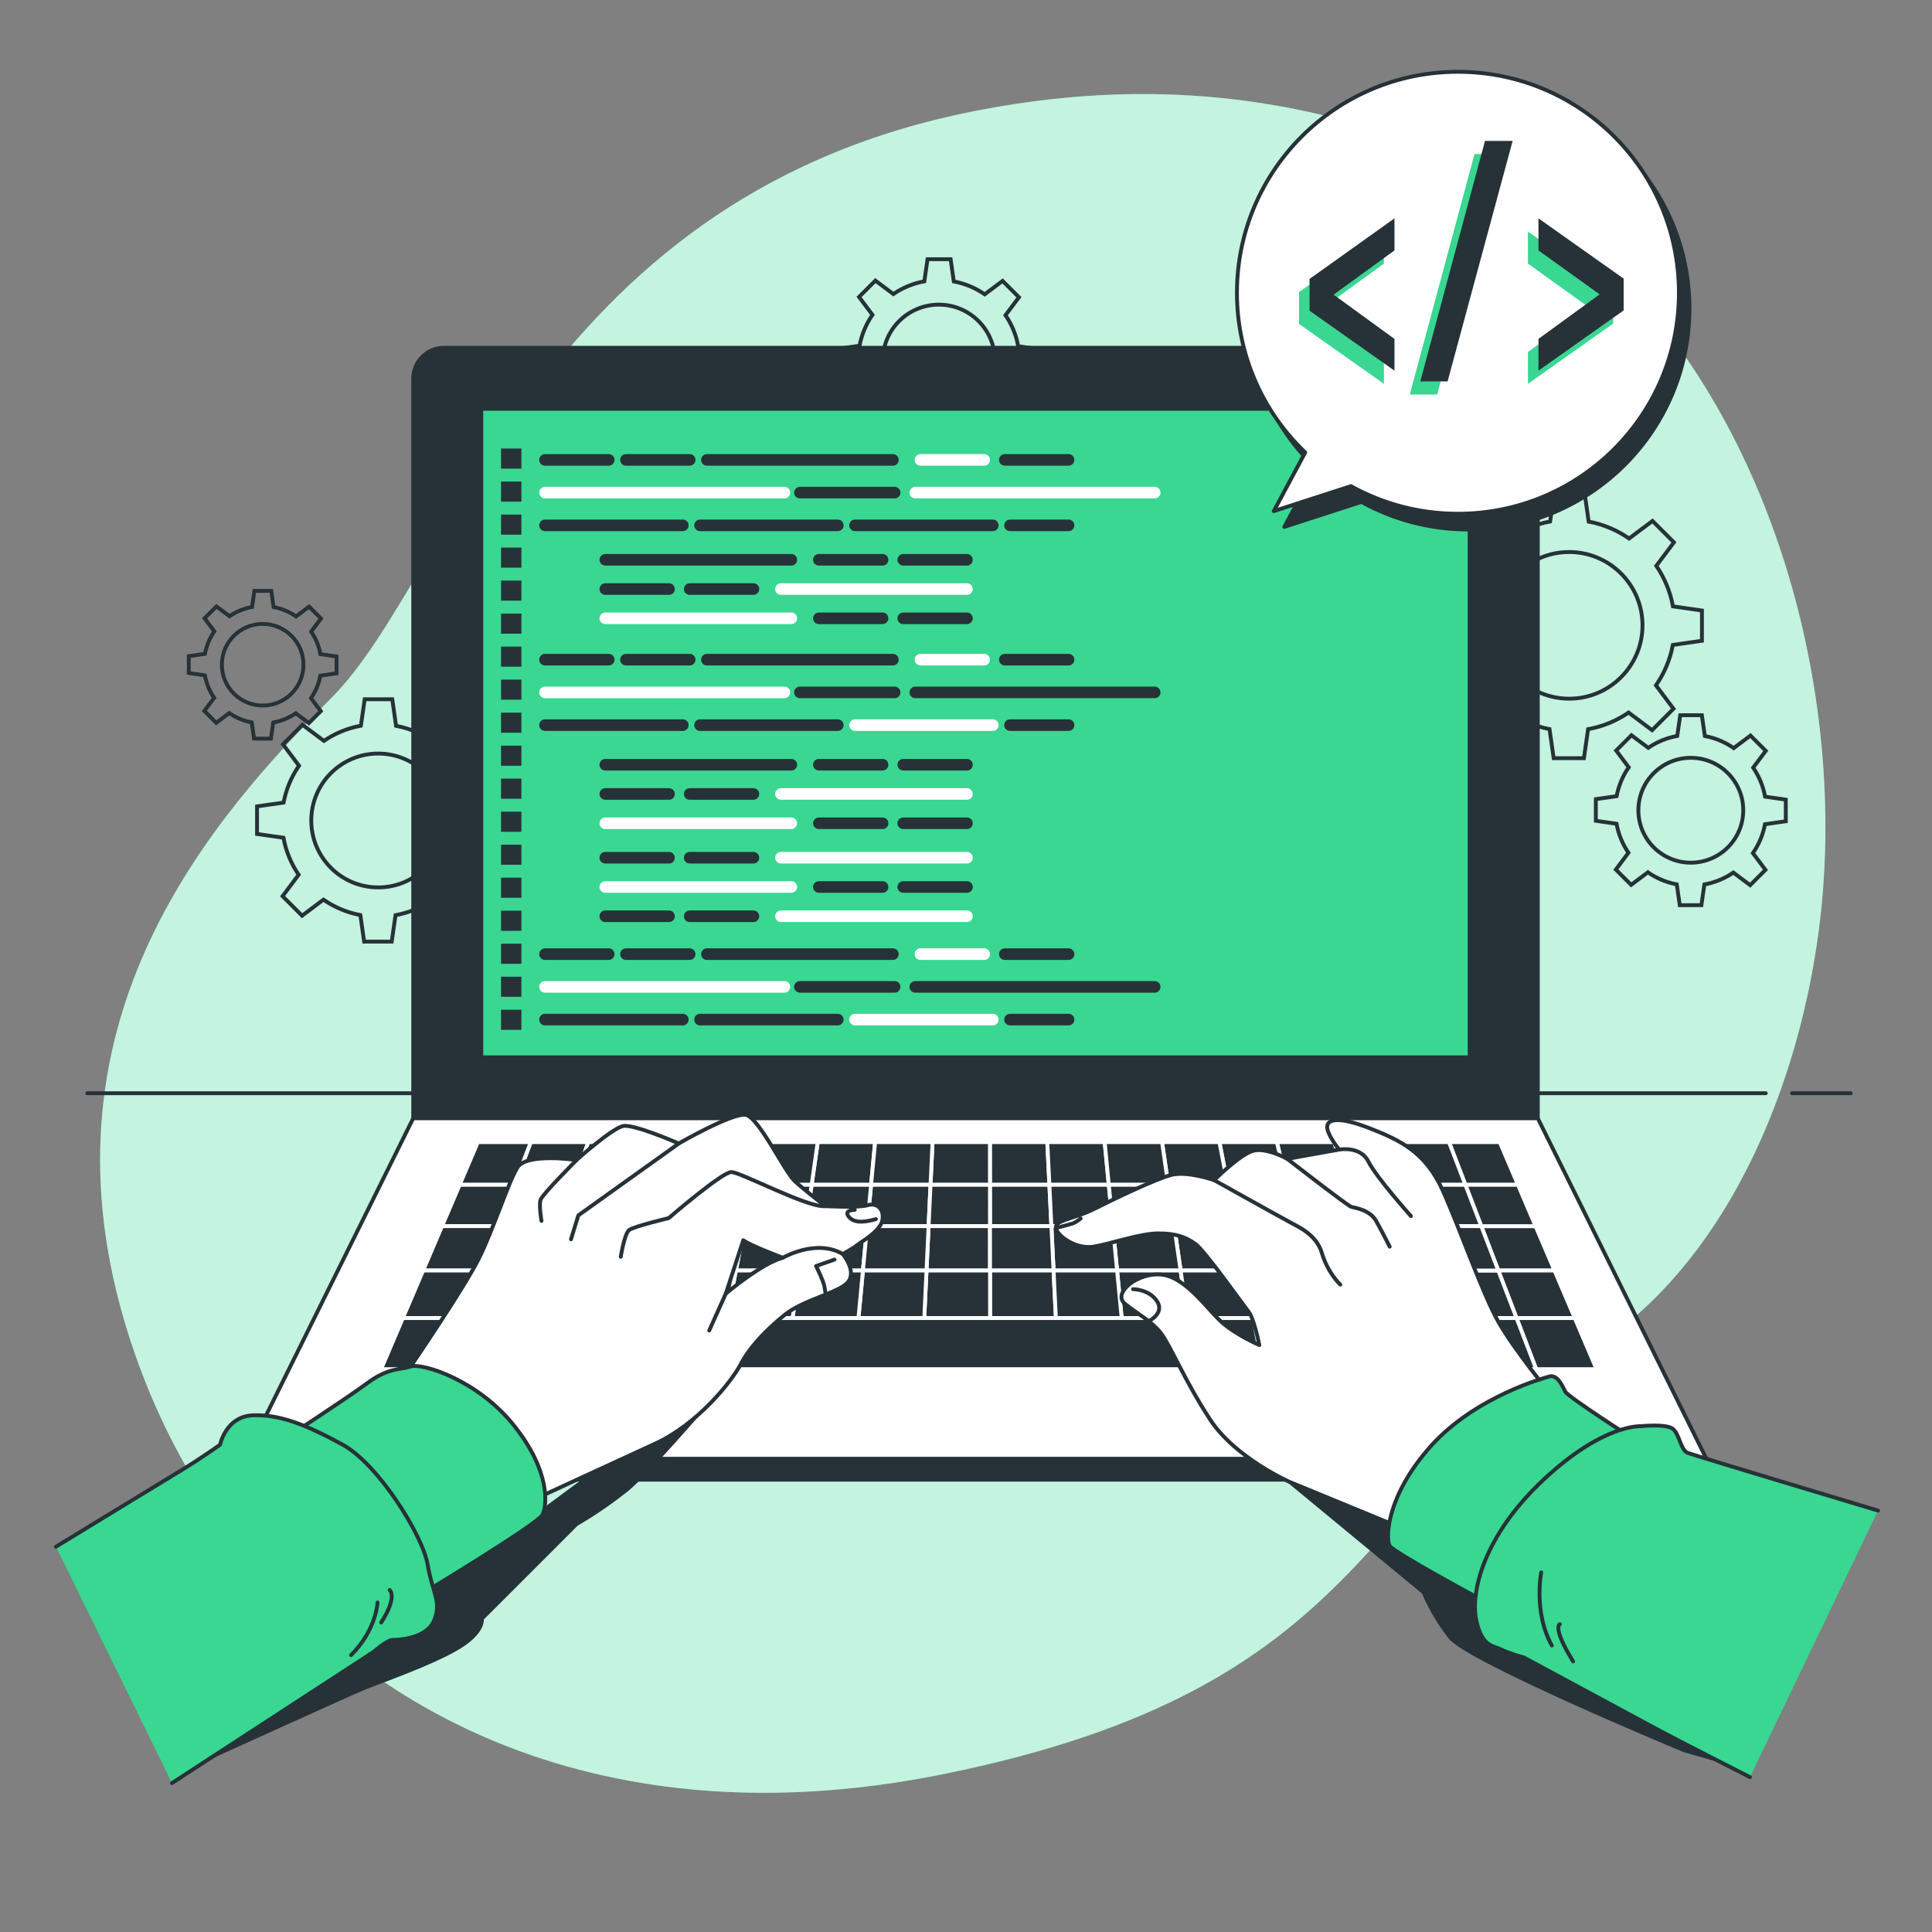 <?xml version="1.0" encoding="utf-8"?>
<!-- Generator: Adobe Illustrator 26.0.3, SVG Export Plug-In . SVG Version: 6.00 Build 0)  -->
<svg version="1.1" xmlns="http://www.w3.org/2000/svg" x="0px" y="0px"
     viewBox="0 0 500 500" style="enable-background:new 0 0 500 500;" xml:space="preserve">
<rect x="0" y="0" width="500" height="500" fill="#808080" stroke="none"/>
<style type="text/css">
	.st0{fill:#39d792;}
	.st1{opacity:0.7;fill:#FFFFFF;}
	.st2{fill:none;stroke:#263238;stroke-linecap:round;stroke-linejoin:round;stroke-miterlimit:10;}
	.st3{fill:none;stroke:#263238;stroke-miterlimit:10;}
	.st4{fill:#263238;stroke:#263238;stroke-linecap:round;stroke-linejoin:round;stroke-miterlimit:10;}
	.st5{fill:#FFFFFF;stroke:#263238;stroke-linecap:round;stroke-linejoin:round;stroke-miterlimit:10;}
	.st6{fill:#39d792;stroke:#263238;stroke-linecap:round;stroke-linejoin:round;stroke-miterlimit:10;}
	.st7{fill:#263238;stroke:#FFFFFF;stroke-linecap:round;stroke-linejoin:round;stroke-miterlimit:10;}
	.st8{fill:none;stroke:#263238;stroke-width:3;stroke-linecap:round;stroke-linejoin:round;stroke-miterlimit:10;}
	.st9{fill:none;stroke:#FFFFFF;stroke-width:3;stroke-linecap:round;stroke-linejoin:round;stroke-miterlimit:10;}
	.st10{fill:#263238;}
</style>
    <g id="Background_Simple">
	<g>
		<path class="st0" d="M471.01,238.3c-4.94,41.8-24.02,90.4-62.14,112.73c-57.6,33.74-52.77,85.64-165.19,108.2
			c-17.53,3.52-34.16,5-49.85,4.71c-8.43-0.16-16.59-0.84-24.46-1.99C97.92,451.5,49.83,401.84,32.19,341.89
			C8.98,263.04,55.33,211.42,86.06,180.32c30.72-31.1,53.23-128,163.57-151.05c16.82-3.51,34.03-5.3,51.23-4.87
			c39.26,0.96,82.08,13.85,111.71,40.76c2.22,2.02,4.39,4.12,6.5,6.28C460.24,113.72,477.74,181.31,471.01,238.3z"/>
        <path class="st1" d="M471.01,238.3c-4.94,41.8-24.02,90.4-62.14,112.73c-57.6,33.74-52.77,85.64-165.19,108.2
			c-17.53,3.52-34.16,5-49.85,4.71c-8.43-0.16-16.59-0.84-24.46-1.99C97.92,451.5,49.83,401.84,32.19,341.89
			C8.98,263.04,55.33,211.42,86.06,180.32c30.72-31.1,53.23-128,163.57-151.05c16.82-3.51,34.03-5.3,51.23-4.87
			c39.26,0.96,82.08,13.85,111.71,40.76c2.22,2.02,4.39,4.12,6.5,6.28C460.24,113.72,477.74,181.31,471.01,238.3z"/>
	</g>
</g>
    <g id="Table">
	<g>
		<line class="st2" x1="463.79" y1="282.93" x2="478.97" y2="282.93"/>
        <line class="st2" x1="22.6" y1="282.93" x2="456.98" y2="282.93"/>
	</g>
</g>
    <g id="Gears">
	<g>
		<g>
			<path class="st3" d="M440.46,165.83v-7.83l-7.5-1.07c-0.7-3.83-2.19-7.39-4.31-10.49l4.56-6.08l-5.54-5.54l-6.06,4.54
				c-3.09-2.14-6.63-3.65-10.46-4.37l-1.08-7.53h-7.83l-1.07,7.5c-3.83,0.7-7.39,2.19-10.49,4.31l-6.08-4.56l-5.54,5.54l4.54,6.06
				c-2.14,3.09-3.65,6.63-4.37,10.46l-7.53,1.08v7.83l7.5,1.07c0.7,3.83,2.19,7.39,4.31,10.49l-4.56,6.08l5.54,5.54l6.06-4.54
				c3.09,2.14,6.63,3.65,10.46,4.37l1.08,7.53h7.83l1.07-7.5c3.83-0.7,7.39-2.19,10.49-4.31l6.08,4.56l5.54-5.54l-4.54-6.06
				c2.14-3.09,3.65-6.63,4.37-10.46L440.46,165.83z M406.1,180.82c-10.48,0-18.98-8.5-18.98-18.98c0-10.48,8.5-18.98,18.98-18.98
				c10.48,0,18.98,8.5,18.98,18.98C425.08,172.33,416.58,180.82,406.1,180.82z"/>
            <path class="st3" d="M462.16,212.54v-5.6l-5.36-0.77c-0.5-2.74-1.56-5.29-3.08-7.5l3.26-4.35l-3.96-3.96l-4.33,3.25
				c-2.21-1.53-4.74-2.61-7.48-3.13l-0.77-5.38h-5.6l-0.77,5.36c-2.74,0.5-5.29,1.56-7.5,3.08l-4.35-3.26l-3.96,3.96l3.25,4.33
				c-1.53,2.21-2.61,4.74-3.13,7.48l-5.38,0.77v5.6l5.36,0.77c0.5,2.74,1.56,5.29,3.08,7.5l-3.26,4.35l3.96,3.96l4.33-3.25
				c2.21,1.53,4.74,2.61,7.48,3.13l0.77,5.38h5.6l0.77-5.36c2.74-0.5,5.29-1.56,7.5-3.08l4.35,3.26l3.96-3.96l-3.25-4.33
				c1.53-2.21,2.61-4.74,3.13-7.48L462.16,212.54z M437.58,223.26c-7.5,0-13.57-6.08-13.57-13.57s6.08-13.57,13.57-13.57
				s13.57,6.08,13.57,13.57S445.08,223.26,437.58,223.26z"/>
		</g>
        <g>
			<path class="st3" d="M66.52,208.69v7.14l6.84,0.98c0.64,3.5,2,6.74,3.93,9.57l-4.16,5.55l5.05,5.05l5.53-4.15
				c2.82,1.95,6.05,3.33,9.55,3.99l0.98,6.87h7.14l0.98-6.84c3.5-0.64,6.74-2,9.57-3.93l5.55,4.16l5.05-5.05l-4.15-5.53
				c1.95-2.82,3.33-6.05,3.99-9.55l6.87-0.98v-7.14l-6.84-0.98c-0.64-3.5-2-6.74-3.93-9.57l4.16-5.55l-5.05-5.05l-5.53,4.15
				c-2.82-1.95-6.05-3.33-9.55-3.99l-0.98-6.87h-7.14l-0.98,6.84c-3.5,0.64-6.74,2-9.57,3.93l-5.55-4.16l-5.05,5.05l4.15,5.53
				c-1.95,2.82-3.33,6.05-3.99,9.55L66.52,208.69z M97.88,195.02c9.56,0,17.32,7.75,17.32,17.32c0,9.56-7.75,17.32-17.32,17.32
				s-17.32-7.75-17.32-17.32C80.56,202.77,88.31,195.02,97.88,195.02z"/>
            <path class="st3" d="M48.85,169.81v4.36l4.17,0.6c0.39,2.13,1.22,4.11,2.4,5.84l-2.54,3.38l3.08,3.08l3.37-2.53
				c1.72,1.19,3.69,2.03,5.82,2.43l0.6,4.19h4.36l0.6-4.17c2.13-0.39,4.11-1.22,5.84-2.4l3.38,2.54l3.08-3.08l-2.53-3.37
				c1.19-1.72,2.03-3.69,2.43-5.82l4.19-0.6v-4.36l-4.17-0.6c-0.39-2.13-1.22-4.11-2.4-5.84l2.54-3.38l-3.08-3.08l-3.37,2.53
				c-1.72-1.19-3.69-2.03-5.82-2.43l-0.6-4.19h-4.36l-0.6,4.17c-2.13,0.39-4.11,1.22-5.84,2.4l-3.38-2.54l-3.08,3.08l2.53,3.37
				c-1.19,1.72-2.03,3.69-2.43,5.82L48.85,169.81z M67.98,161.47c5.83,0,10.56,4.73,10.56,10.56c0,5.83-4.73,10.56-10.56,10.56
				c-5.83,0-10.56-4.73-10.56-10.56C57.41,166.2,62.14,161.47,67.98,161.47z"/>
            <path class="st3" d="M216.7,90.3v5.98l5.73,0.82c0.53,2.93,1.67,5.65,3.29,8.02l-3.48,4.65l4.23,4.23l4.63-3.47
				c2.36,1.63,5.07,2.79,8,3.34l0.82,5.75h5.98l0.82-5.73c2.93-0.53,5.65-1.67,8.02-3.29l4.65,3.48l4.23-4.23l-3.47-4.63
				c1.63-2.36,2.79-5.07,3.34-8l5.75-0.82v-5.98l-5.73-0.82c-0.53-2.93-1.67-5.65-3.29-8.02l3.48-4.65l-4.23-4.23l-4.63,3.47
				c-2.36-1.63-5.07-2.79-8-3.34l-0.82-5.75h-5.98l-0.82,5.73c-2.93,0.53-5.65,1.67-8.02,3.29l-4.65-3.48l-4.23,4.23l3.47,4.63
				c-1.63,2.36-2.79,5.07-3.34,8L216.7,90.3z M242.97,78.84c8.01,0,14.51,6.49,14.51,14.51c0,8.01-6.49,14.51-14.51,14.51
				c-8.01,0-14.51-6.49-14.51-14.51C228.46,85.34,234.95,78.84,242.97,78.84z"/>
		</g>
	</g>
</g>
    <g id="Device">
	<g>
		<g id="XMLID_222_">
			<path id="XMLID_4_" class="st4" d="M397.98,289.41H106.94V97.97c0-4.4,3.57-7.97,7.97-7.97h275.1c4.4,0,7.97,3.57,7.97,7.97
				V289.41z"/>
            <polygon id="XMLID_46_" class="st5"
                     points="441.63,377.57 63.28,377.57 106.94,289.41 397.98,289.41 			"/>
            <rect id="XMLID_44_" x="124.56" y="105.79" class="st6" width="255.78" height="167.84"/>
            <g id="XMLID_51_">
				<polygon id="XMLID_74_" class="st7"
                         points="240.32,317.32 240.82,306.58 225.44,306.58 224.42,317.32 				"/>
                <polygon id="XMLID_75_" class="st7"
                         points="272.1,317.32 271.58,306.58 256.2,306.58 256.21,317.32 				"/>
                <polygon id="XMLID_76_" class="st7"
                         points="354.87,328.8 371.31,328.8 367.45,317.32 351.56,317.32 				"/>
                <polygon id="XMLID_77_" class="st7"
                         points="224.42,317.32 225.44,306.58 210.06,306.58 208.53,317.32 				"/>
                <polygon id="XMLID_78_" class="st7"
                         points="192.64,317.32 194.69,306.58 179.31,306.58 176.75,317.32 				"/>
                <polygon id="XMLID_80_" class="st7"
                         points="335.67,317.32 333.09,306.58 317.71,306.58 319.78,317.32 				"/>
                <polygon id="XMLID_81_" class="st7"
                         points="351.56,317.32 348.47,306.58 333.09,306.58 335.67,317.32 				"/>
                <polygon id="XMLID_82_" class="st7"
                         points="176.75,317.32 179.31,306.58 163.93,306.58 160.85,317.32 				"/>
                <polygon id="XMLID_83_" class="st7"
                         points="287.99,317.32 286.95,306.58 271.58,306.58 272.1,317.32 				"/>
                <polygon id="XMLID_84_" class="st7"
                         points="367.45,317.32 363.84,306.58 348.47,306.58 351.56,317.32 				"/>
                <polygon id="XMLID_85_" class="st7"
                         points="319.78,317.32 317.71,306.58 302.33,306.58 303.88,317.32 				"/>
                <polygon id="XMLID_86_" class="st7"
                         points="303.88,317.32 302.33,306.58 286.95,306.58 287.99,317.32 				"/>
                <polygon id="XMLID_87_" class="st7"
                         points="256.21,317.32 256.2,306.58 240.82,306.58 240.32,317.32 				"/>
                <polygon id="XMLID_94_" class="st7"
                         points="144.96,317.32 129.07,317.32 124.68,328.8 141.12,328.8 				"/>
                <polygon id="XMLID_95_" class="st7"
                         points="148.55,306.58 133.17,306.58 129.07,317.32 144.96,317.32 				"/>
                <polygon id="XMLID_96_" class="st7"
                         points="160.85,317.32 163.93,306.58 148.55,306.58 144.96,317.32 				"/>
                <polygon id="XMLID_97_" class="st7"
                         points="119.98,341.11 114.93,354.34 132.59,354.34 137.01,341.11 				"/>
                <polygon id="XMLID_98_" class="st7"
                         points="141.12,328.8 124.68,328.8 119.98,341.11 137.01,341.11 				"/>
                <polygon id="XMLID_99_" class="st7"
                         points="137.01,341.11 132.59,354.34 150.26,354.34 154.04,341.11 				"/>
                <polygon id="XMLID_100_" class="st7"
                         points="208.53,317.32 210.06,306.58 194.69,306.58 192.64,317.32 				"/>
                <polygon id="XMLID_101_" class="st7"
                         points="206.89,328.8 208.53,317.32 192.64,317.32 190.45,328.8 				"/>
                <polygon id="XMLID_102_" class="st7"
                         points="190.45,328.8 192.64,317.32 176.75,317.32 174.01,328.8 				"/>
                <polygon id="XMLID_103_" class="st7"
                         points="223.33,328.8 224.42,317.32 208.53,317.32 206.89,328.8 				"/>
                <polygon id="XMLID_104_" class="st7"
                         points="160.85,317.32 144.96,317.32 141.12,328.8 157.57,328.8 				"/>
                <polygon id="XMLID_105_" class="st7"
                         points="358.42,341.11 375.45,341.11 371.31,328.8 354.87,328.8 				"/>
                <polygon id="XMLID_106_" class="st7"
                         points="174.01,328.8 176.75,317.32 160.85,317.32 157.57,328.8 				"/>
                <polygon id="XMLID_107_" class="st7"
                         points="141.12,328.8 137.01,341.11 154.04,341.11 157.57,328.8 				"/>
                <polygon id="XMLID_108_" class="st7"
                         points="321.99,328.8 319.78,317.32 303.88,317.32 305.54,328.8 				"/>
                <polygon id="XMLID_109_" class="st7"
                         points="305.54,328.8 303.88,317.32 287.99,317.32 289.1,328.8 				"/>
                <polygon id="XMLID_110_" class="st7"
                         points="354.87,328.8 351.56,317.32 335.67,317.32 338.43,328.8 				"/>
                <polygon id="XMLID_111_" class="st7"
                         points="256.22,328.8 256.21,317.32 240.32,317.32 239.78,328.8 				"/>
                <polygon id="XMLID_112_" class="st7"
                         points="289.1,328.8 287.99,317.32 272.1,317.32 272.66,328.8 				"/>
                <polygon id="XMLID_113_" class="st7"
                         points="272.66,328.8 272.1,317.32 256.21,317.32 256.22,328.8 				"/>
                <polygon id="XMLID_114_" class="st7"
                         points="239.78,328.8 240.32,317.32 224.42,317.32 223.33,328.8 				"/>
                <polygon id="XMLID_115_" class="st7"
                         points="289.1,328.8 290.29,341.11 307.32,341.11 305.54,328.8 				"/>
                <polygon id="XMLID_116_" class="st7"
                         points="305.54,328.8 307.32,341.11 324.35,341.11 321.99,328.8 				"/>
                <polygon id="XMLID_117_" class="st7"
                         points="157.57,328.8 154.04,341.11 171.07,341.11 174.01,328.8 				"/>
                <polygon id="XMLID_118_" class="st7"
                         points="321.99,328.8 324.35,341.11 341.39,341.11 338.43,328.8 				"/>
                <polygon id="XMLID_119_" class="st7"
                         points="256.22,328.8 256.23,341.11 273.26,341.11 272.66,328.8 				"/>
                <polygon id="XMLID_120_" class="st7"
                         points="338.43,328.8 341.39,341.11 358.42,341.11 354.87,328.8 				"/>
                <polygon id="XMLID_121_" class="st7"
                         points="272.66,328.8 273.26,341.11 290.29,341.11 289.1,328.8 				"/>
                <polygon id="XMLID_122_" class="st7"
                         points="190.45,328.8 188.1,341.11 205.14,341.11 206.89,328.8 				"/>
                <polygon id="XMLID_123_" class="st7"
                         points="174.01,328.8 171.07,341.11 188.1,341.11 190.45,328.8 				"/>
                <polygon id="XMLID_124_" class="st7"
                         points="239.78,328.8 239.2,341.11 256.23,341.11 256.22,328.8 				"/>
                <polygon id="XMLID_125_" class="st7"
                         points="223.33,328.8 222.17,341.11 239.2,341.11 239.78,328.8 				"/>
                <polygon id="XMLID_126_" class="st7"
                         points="206.89,328.8 205.14,341.11 222.17,341.11 223.33,328.8 				"/>
                <polygon id="XMLID_127_" class="st7"
                         points="338.43,328.8 335.67,317.32 319.78,317.32 321.99,328.8 				"/>
                <polygon id="XMLID_132_" class="st7"
                         points="148.55,306.58 152.23,295.58 137.37,295.58 133.17,306.58 				"/>
                <polygon id="XMLID_135_" class="st7"
                         points="133.17,306.58 118.98,306.58 114.4,317.32 129.07,317.32 				"/>
                <polygon id="XMLID_136_" class="st7"
                         points="137.37,295.58 123.67,295.58 118.98,306.58 133.17,306.58 				"/>
                <polygon id="XMLID_137_" class="st7"
                         points="129.07,317.32 114.4,317.32 109.5,328.8 124.68,328.8 				"/>
                <polygon id="XMLID_138_" class="st7"
                         points="124.68,328.8 109.5,328.8 104.26,341.11 119.98,341.11 				"/>
                <polygon id="XMLID_3_" class="st7"
                         points="119.98,341.11 104.26,341.11 98.62,354.34 114.93,354.34 				"/>
                <polygon id="XMLID_2_" class="st7"
                         points="383.35,317.32 387.75,328.8 402.3,328.8 397.4,317.32 				"/>
                <polygon id="XMLID_147_" class="st7"
                         points="392.48,341.11 407.55,341.11 402.3,328.8 387.75,328.8 				"/>
                <polygon id="XMLID_148_" class="st7"
                         points="397.56,354.34 413.18,354.34 407.55,341.11 392.48,341.11 				"/>
                <polygon id="XMLID_155_" class="st7"
                         points="271.58,306.58 271.04,295.58 256.19,295.58 256.2,306.58 				"/>
                <polygon id="XMLID_156_" class="st7"
                         points="383.35,317.32 397.4,317.32 392.83,306.58 379.22,306.58 				"/>
                <polygon id="XMLID_157_" class="st7"
                         points="375.45,341.11 392.48,341.11 387.75,328.8 371.31,328.8 				"/>
                <polygon id="XMLID_158_" class="st7"
                         points="163.93,306.58 167.08,295.58 152.23,295.58 148.55,306.58 				"/>
                <polygon id="XMLID_159_" class="st7"
                         points="363.84,306.58 367.45,317.32 383.35,317.32 379.22,306.58 				"/>
                <polygon id="XMLID_160_" class="st7"
                         points="392.83,306.58 388.14,295.58 375,295.58 379.22,306.58 				"/>
                <polygon id="XMLID_161_" class="st7"
                         points="379.22,306.58 375,295.58 360.15,295.58 363.84,306.58 				"/>
                <polygon id="XMLID_162_" class="st7"
                         points="324.35,341.11 326.9,354.34 344.56,354.34 341.39,341.11 				"/>
                <polygon id="XMLID_163_" class="st7"
                         points="379.89,354.34 397.56,354.34 392.48,341.11 375.45,341.11 				"/>
                <polygon id="XMLID_164_" class="st7"
                         points="363.84,306.58 360.15,295.58 345.3,295.58 348.47,306.58 				"/>
                <polygon id="XMLID_167_" class="st7"
                         points="358.42,341.11 362.23,354.34 379.89,354.34 375.45,341.11 				"/>
                <polygon id="XMLID_168_" class="st7"
                         points="341.39,341.11 344.56,354.34 362.23,354.34 358.42,341.11 				"/>
                <polygon id="XMLID_169_" class="st7"
                         points="371.31,328.8 387.75,328.8 383.35,317.32 367.45,317.32 				"/>
                <polygon id="XMLID_170_" class="st7"
                         points="225.44,306.58 226.48,295.58 211.63,295.58 210.06,306.58 				"/>
                <polygon id="XMLID_171_" class="st7"
                         points="348.47,306.58 345.3,295.58 330.45,295.58 333.09,306.58 				"/>
                <polygon id="XMLID_172_" class="st7"
                         points="210.06,306.58 211.63,295.58 196.78,295.58 194.69,306.58 				"/>
                <polygon id="XMLID_173_" class="st7"
                         points="256.2,306.58 256.19,295.58 241.34,295.58 240.82,306.58 				"/>
                <polygon id="XMLID_174_" class="st7"
                         points="194.69,306.58 196.78,295.58 181.93,295.58 179.31,306.58 				"/>
                <polygon id="XMLID_175_" class="st7"
                         points="179.31,306.58 181.93,295.58 167.08,295.58 163.93,306.58 				"/>
                <polygon id="XMLID_176_" class="st7"
                         points="240.82,306.58 241.34,295.58 226.48,295.58 225.44,306.58 				"/>
                <polygon id="XMLID_177_" class="st7"
                         points="333.09,306.58 330.45,295.58 315.59,295.58 317.71,306.58 				"/>
                <polygon id="XMLID_178_" class="st7"
                         points="317.71,306.58 315.59,295.58 300.74,295.58 302.33,306.58 				"/>
                <polygon id="XMLID_179_" class="st7"
                         points="286.95,306.58 285.89,295.58 271.04,295.58 271.58,306.58 				"/>
                <polygon id="XMLID_53_" class="st7" points="324.35,341.11 307.32,341.11 290.29,341.11 273.26,341.11 256.23,341.11
					239.2,341.11 222.17,341.11 205.14,341.11 188.1,341.11 171.07,341.11 154.04,341.11 150.26,354.34 167.92,354.34 
					185.58,354.34 203.25,354.34 220.91,354.34 238.58,354.34 256.24,354.34 273.91,354.34 291.57,354.34 309.23,354.34 
					326.9,354.34 				"/>
                <polygon id="XMLID_181_" class="st7"
                         points="302.33,306.58 300.74,295.58 285.89,295.58 286.95,306.58 				"/>
			</g>
            <rect id="XMLID_45_" x="63.28" y="377.57" class="st4" width="378.52" height="5.37"/>
		</g>
	</g>
</g>
    <g id="Coding">
	<g>
		<g>
			<line class="st8" x1="141.05" y1="119.02" x2="157.54" y2="119.02"/>
            <line class="st9" x1="141.05" y1="127.49" x2="203" y2="127.49"/>
            <line class="st9" x1="236.88" y1="127.49" x2="298.83" y2="127.49"/>
            <line class="st8" x1="207.02" y1="127.49" x2="231.53" y2="127.49"/>
            <line class="st8" x1="141.05" y1="135.96" x2="176.71" y2="135.96"/>
            <line class="st8" x1="181.17" y1="135.96" x2="216.82" y2="135.96"/>
            <line class="st8" x1="221.28" y1="135.96" x2="256.93" y2="135.96"/>
            <line class="st8" x1="261.39" y1="135.96" x2="276.54" y2="135.96"/>
            <line class="st8" x1="162" y1="119.02" x2="178.49" y2="119.02"/>
            <g>
				<line class="st8" x1="260.05" y1="119.02" x2="276.54" y2="119.02"/>
                <line class="st9" x1="238.21" y1="119.02" x2="254.7" y2="119.02"/>
                <line class="st8" x1="182.95" y1="119.02" x2="231.08" y2="119.02"/>
			</g>
		</g>
        <g>
			<line class="st8" x1="141.05" y1="170.72" x2="157.54" y2="170.72"/>
            <line class="st9" x1="141.05" y1="179.19" x2="203" y2="179.19"/>
            <line class="st8" x1="236.88" y1="179.19" x2="298.83" y2="179.19"/>
            <line class="st8" x1="207.02" y1="179.19" x2="231.53" y2="179.19"/>
            <line class="st8" x1="141.05" y1="187.66" x2="176.71" y2="187.66"/>
            <line class="st8" x1="181.17" y1="187.66" x2="216.82" y2="187.66"/>
            <line class="st9" x1="221.28" y1="187.66" x2="256.93" y2="187.66"/>
            <line class="st8" x1="261.39" y1="187.66" x2="276.54" y2="187.66"/>
            <line class="st8" x1="162" y1="170.72" x2="178.49" y2="170.72"/>
            <g>
				<line class="st8" x1="260.05" y1="170.72" x2="276.54" y2="170.72"/>
                <line class="st9" x1="238.21" y1="170.72" x2="254.7" y2="170.72"/>
                <line class="st8" x1="182.95" y1="170.72" x2="231.08" y2="170.72"/>
			</g>
		</g>
        <g>
			<line class="st8" x1="141.05" y1="246.93" x2="157.54" y2="246.93"/>
            <line class="st9" x1="141.05" y1="255.4" x2="203" y2="255.4"/>
            <line class="st8" x1="236.88" y1="255.4" x2="298.83" y2="255.4"/>
            <line class="st8" x1="207.02" y1="255.4" x2="231.53" y2="255.4"/>
            <line class="st8" x1="141.05" y1="263.87" x2="176.71" y2="263.87"/>
            <line class="st8" x1="181.17" y1="263.87" x2="216.82" y2="263.87"/>
            <line class="st9" x1="221.28" y1="263.87" x2="256.93" y2="263.87"/>
            <line class="st8" x1="261.39" y1="263.87" x2="276.54" y2="263.87"/>
            <line class="st8" x1="162" y1="246.93" x2="178.49" y2="246.93"/>
            <g>
				<line class="st8" x1="260.05" y1="246.93" x2="276.54" y2="246.93"/>
                <line class="st9" x1="238.21" y1="246.93" x2="254.7" y2="246.93"/>
                <line class="st8" x1="182.95" y1="246.93" x2="231.08" y2="246.93"/>
			</g>
		</g>
        <g>
			<g>
				<line class="st8" x1="233.76" y1="144.87" x2="250.25" y2="144.87"/>
                <line class="st8" x1="211.92" y1="144.87" x2="228.41" y2="144.87"/>
                <line class="st8" x1="156.65" y1="144.87" x2="204.79" y2="144.87"/>
			</g>
            <g>
				<line class="st8" x1="233.76" y1="160.02" x2="250.25" y2="160.02"/>
                <line class="st8" x1="211.92" y1="160.02" x2="228.41" y2="160.02"/>
                <line class="st9" x1="156.65" y1="160.02" x2="204.79" y2="160.02"/>
			</g>
            <g>
				<line class="st8" x1="173.14" y1="152.45" x2="156.65" y2="152.45"/>
                <line class="st8" x1="194.98" y1="152.45" x2="178.49" y2="152.45"/>
                <line class="st9" x1="250.25" y1="152.45" x2="202.11" y2="152.45"/>
			</g>
		</g>
        <g>
			<g>
				<line class="st8" x1="233.76" y1="197.91" x2="250.25" y2="197.91"/>
                <line class="st8" x1="211.92" y1="197.91" x2="228.41" y2="197.91"/>
                <line class="st8" x1="156.65" y1="197.91" x2="204.79" y2="197.91"/>
			</g>
            <g>
				<line class="st8" x1="233.76" y1="213.06" x2="250.25" y2="213.06"/>
                <line class="st8" x1="211.92" y1="213.06" x2="228.41" y2="213.06"/>
                <line class="st9" x1="156.65" y1="213.06" x2="204.79" y2="213.06"/>
			</g>
            <g>
				<line class="st8" x1="173.14" y1="205.48" x2="156.65" y2="205.48"/>
                <line class="st8" x1="194.98" y1="205.48" x2="178.49" y2="205.48"/>
                <line class="st9" x1="250.25" y1="205.48" x2="202.11" y2="205.48"/>
			</g>
		</g>
        <g>
			<g>
				<line class="st8" x1="173.14" y1="221.98" x2="156.65" y2="221.98"/>
                <line class="st8" x1="194.98" y1="221.98" x2="178.49" y2="221.98"/>
                <line class="st9" x1="250.25" y1="221.98" x2="202.11" y2="221.98"/>
			</g>
            <g>
				<line class="st8" x1="173.14" y1="237.13" x2="156.65" y2="237.13"/>
                <line class="st8" x1="194.98" y1="237.13" x2="178.49" y2="237.13"/>
                <line class="st9" x1="250.25" y1="237.13" x2="202.11" y2="237.13"/>
			</g>
            <g>
				<line class="st8" x1="233.76" y1="229.55" x2="250.25" y2="229.55"/>
                <line class="st8" x1="211.92" y1="229.55" x2="228.41" y2="229.55"/>
                <line class="st9" x1="156.65" y1="229.55" x2="204.79" y2="229.55"/>
			</g>
		</g>
        <g>
			<rect x="129.67" y="116.08" class="st10" width="5.27" height="5.2"/>
            <rect x="129.67" y="124.62" class="st10" width="5.27" height="5.2"/>
            <rect x="129.67" y="133.17" class="st10" width="5.27" height="5.2"/>
            <rect x="129.67" y="141.71" class="st10" width="5.27" height="5.2"/>
            <rect x="129.67" y="150.25" class="st10" width="5.27" height="5.2"/>
            <rect x="129.67" y="158.8" class="st10" width="5.27" height="5.2"/>
            <rect x="129.67" y="167.34" class="st10" width="5.27" height="5.2"/>
            <rect x="129.67" y="175.88" class="st10" width="5.27" height="5.2"/>
            <rect x="129.67" y="184.43" class="st10" width="5.27" height="5.2"/>
            <rect x="129.67" y="192.97" class="st10" width="5.27" height="5.2"/>
            <rect x="129.67" y="201.51" class="st10" width="5.27" height="5.2"/>
            <rect x="129.67" y="210.06" class="st10" width="5.27" height="5.2"/>
            <rect x="129.67" y="218.6" class="st10" width="5.27" height="5.2"/>
            <rect x="129.67" y="227.14" class="st10" width="5.27" height="5.2"/>
            <rect x="129.67" y="235.69" class="st10" width="5.27" height="5.2"/>
            <rect x="129.67" y="244.23" class="st10" width="5.27" height="5.2"/>
            <rect x="129.67" y="252.77" class="st10" width="5.27" height="5.2"/>
            <rect x="129.67" y="261.32" class="st10" width="5.27" height="5.2"/>
		</g>
	</g>
</g>
    <g id="Speech_Bubble">
	<g>
		<path class="st4" d="M380.04,22.66c-31.59,0-57.19,25.61-57.19,57.19c0,16.25,6.79,30.91,17.67,41.32l-8.14,15.19l19.96-6.47
			c8.21,4.55,17.65,7.15,27.7,7.15c31.59,0,57.19-25.61,57.19-57.19C437.23,48.27,411.63,22.66,380.04,22.66z"/>
        <path class="st5" d="M377.31,18.58c-31.59,0-57.19,25.61-57.19,57.19c0,16.25,6.79,30.91,17.67,41.32l-8.14,15.19l19.96-6.47
			c8.21,4.55,17.65,7.15,27.7,7.15c31.59,0,57.19-25.61,57.19-57.19C434.51,44.18,408.9,18.58,377.31,18.58z"/>
	</g>
</g>
    <g id="Code">
	<g>
		<path class="st0" d="M358.16,99.34l-21.98-15.52v-8.22l21.98-15.68v8.3l-15.75,11.45l15.75,11.45V99.34z"/>
        <path class="st0" d="M364.85,102.11l16.75-62.24h7.15l-16.83,62.24H364.85z"/>
        <path class="st0" d="M395.43,99.34v-8.22l15.83-11.53l-15.83-11.37v-8.3l22.05,15.6v8.22L395.43,99.34z"/>
	</g>
        <g>
		<path class="st10" d="M360.89,95.93l-21.98-15.52v-8.22l21.98-15.68v8.3l-15.75,11.45l15.75,11.45V95.93z"/>
            <path class="st10" d="M367.57,98.7l16.75-62.24h7.15L374.64,98.7H367.57z"/>
            <path class="st10" d="M398.15,95.93v-8.22l15.83-11.53l-15.83-11.37v-8.3l22.05,15.6v8.22L398.15,95.93z"/>
	</g>
</g>
    <g id="Hand_2">
	<g>
		<path class="st4" d="M333.83,383.53l34.63,28.59c0,0,2.04,5.45,6.81,11.57c4.77,6.13,60.6,29.28,60.6,29.28l9.53,2.72
			l-104.17-78.3L333.83,383.53z"/>
        <g>
			<path class="st5" d="M401.28,360.82c0,0-9.29-11.36-13.42-18.58c-4.13-7.23-9.98-24.09-14.45-34.07
				c-4.47-9.98-11.01-13.08-18.93-16.17c-7.91-3.1-11.01-2.41-11.01-0.34c0,2.06,3.1,5.85,3.1,5.85l-13.42,2.41
				c0,0-5.51-3.1-8.95-2.06c-3.44,1.03-9.98,7.57-9.98,7.57s-6.88-2.41-11.01-1.38c-4.13,1.03-15.48,6.54-20.3,8.95
				c-4.82,2.41-9.98,2.75-9.63,4.82c0.34,2.06,5.16,5.51,9.63,4.82s12.04-3.44,16.86-3.44s7.23,1.03,9.63,2.75
				c2.41,1.72,12.39,15.83,13.76,17.55c1.38,1.72,2.75,8.6,2.75,8.6s-6.07-2.59-9.85-6.03c-3.78-3.44-9.2-11.51-15.39-12.2
				c-6.19-0.69-12.95,4.81-9.51,7.57c3.44,2.75,6.88,4.47,9.29,7.57c2.41,3.1,6.19,12.39,12.73,22.37
				c6.54,9.98,20.65,16.17,20.65,16.17l29.25,12.04c0,0,7.57-17.89,21.68-22.71c14.11-4.82,18.24-6.88,18.24-6.88L401.28,360.82z"/>
            <path class="st2" d="M273.27,317.81c0,0,3.36-0.85,4.32-1.18c0.97-0.32,2.09-1.29,2.09-1.29"/>
            <path class="st2"
                  d="M314.22,305.42c0,0,15.85,8.86,20.32,11.27c1.84,0.99,6.2,3.03,7.54,7.54c1.59,5.33,4.8,8.23,4.8,8.23"/>
            <path class="st2"
                  d="M333.15,299.92c0,0,15.48,12.04,16.52,12.39c1.03,0.34,4.82,0.69,6.54,3.79c1.72,3.1,3.44,6.54,3.44,6.54"/>
            <path class="st2" d="M346.57,297.51c0,0,5.51-1.03,7.57,3.1c2.06,4.13,11.01,14.11,11.01,14.11"/>
            <path class="st2" d="M297.36,341.89c0,0,4.13-2.06,2.06-5.16c-2.06-3.1-6.19-3.1-6.19-3.1"/>
            <path class="st6" d="M400.59,356.35c0,0-18.58,4.82-30.28,17.89s-11.7,24.09-10.67,25.81c1.03,1.72,23.4,13.76,23.4,13.76
				s13.76-26.49,23.4-33.03c9.63-6.54,16.52-8.26,16.52-8.26s-17.2-11.01-17.89-12.39C404.37,358.76,403,355.31,400.59,356.35z"/>
            <path class="st6" d="M452.89,459.92c0,0-18.93-9.63-23.4-12.04c-4.47-2.41-35.1-18.92-35.1-18.92s-3.79-1.03-5.85-2.06
				c-2.06-1.03-5.16-0.69-6.54-7.91c-1.38-7.23,2.06-21.68,17.55-36.13c15.48-14.45,25.12-13.76,25.12-13.76s6.54-0.69,8.26,0.69
				c1.72,1.38,2.06,5.51,3.79,6.19c1.72,0.69,49.33,14.96,49.33,14.96"/>
            <path class="st2" d="M398.87,406.93c0,0-2.06,10.32,2.75,18.93"/>
            <path class="st2" d="M403.68,420.35c0,0-2.06,0.69,3.44,9.63"/>
		</g>
	</g>
</g>
    <g id="Hand_1">
	<g>
		<path class="st4" d="M191.65,353.16c0,0-22.68,26.95-29.49,32.4c-6.81,5.45-12.94,8.85-12.94,8.85l-24.51,24.51
			c0,0,0.68,3.4-6.13,7.49c-6.81,4.09-20.43,8.85-23.83,10.21c-3.4,1.36-40.85,18.38-40.85,18.38L191.65,353.16z"/>
        <g>
			<path class="st5" d="M224.55,311.91c-2.38,0.72-10.97,0.24-10.97,0.24s-5.25-4.05-7.87-6.44c-2.62-2.38-9.3-16.45-12.64-17.17
				c-3.34-0.72-17.41,7.39-17.41,7.39s-11.45-5.01-14.31-4.53s-12.16,8.82-12.16,8.82s-12.88-1.91-15.26,1.91
				c-2.38,3.82-6.2,15.98-10.01,23.61c-3.82,7.63-17.64,27.9-17.64,27.9l-1.91,2.62c0,0,2.86,0.95,11.68,5.48
				c8.82,4.53,22.89,25.99,22.89,25.99s19.55-9.06,30.52-14.07c10.97-5.01,19.79-15.98,22.18-20.51c2.38-4.53,6.44-8.82,11.45-12.88
				c5.01-4.05,14.31-5.72,16.45-8.58c2.15-2.86-1.43-7.15-1.43-7.15s2.62-1.43,3.82-2.38c1.19-0.95,5.96-3.58,6.44-6.44
				S226.94,311.2,224.55,311.91z M187.83,334.8l4.53-13.83c1.91,1.43,10.25,4.53,10.25,4.53
				C197.13,326.93,187.83,334.8,187.83,334.8z"/>
            <path class="st2" d="M140.14,315.97c0,0-0.72-4.05-0.24-5.48c0.48-1.43,9.3-10.25,9.3-10.25"/>
            <polyline class="st2" points="147.77,320.73 149.68,314.53 175.67,295.94 			"/>
            <path class="st2" d="M160.65,325.26c0,0,0.95-5.96,2.15-6.91c1.19-0.95,10.25-3.1,10.25-3.1s13.83-11.92,16.21-11.92
				c2.38,0,19.79,9.3,24.32,8.82"/>
            <path class="st2" d="M221.21,313.1c0,0-3.11,0.01-1.44,1.92c1.67,1.91,5.25,0.95,6.91,0.48"/>
            <path class="st2" d="M202.62,325.5c0,0,8.58-5.01,15.5-0.95"/>
            <path class="st2" d="M215.97,325.98l-4.77,1.67c0,0,1.91,3.82,2.15,5.25c0.24,1.43,0.24,1.43,0.24,1.43"/>
            <line class="st2" x1="187.83" y1="334.8" x2="183.54" y2="344.34"/>
            <path class="st6" d="M74.57,371.76c0,0,15.02-9.78,20.51-13.83c5.48-4.05,8.35-3.34,11.21-4.29c2.86-0.95,17.17,3.34,26.71,15.26
				c9.54,11.92,8.58,20.74,7.39,23.13c-1.19,2.38-31.24,20.51-31.24,20.51s-4.29-17.17-16.93-27.42
				C79.58,374.86,74.57,371.76,74.57,371.76z"/>
            <path class="st6" d="M14.48,400.29c0,0,27.83-17.01,32.47-19.8c4.64-2.79,10.01-6.6,10.01-6.6s1.46-7.36,8.54-7.61
				c7.08-0.25,13.91,2.54,23.19,7.61c9.28,5.08,20.75,23.6,21.97,30.96c1.22,7.36,3.66,9.64,1.71,14.47
				c-1.95,4.82-9.28,5.08-10.74,5.08c-1.46,0-4.88,3.05-4.88,3.05l-52.24,34.01"/>
            <path class="st2" d="M100.83,411.48c0,0,2.18,1.62-2.18,8.43"/>
            <path class="st2" d="M97.71,414.72c0,0-0.31,7.14-6.86,13.62"/>
		</g>
	</g>
</g>
</svg>
